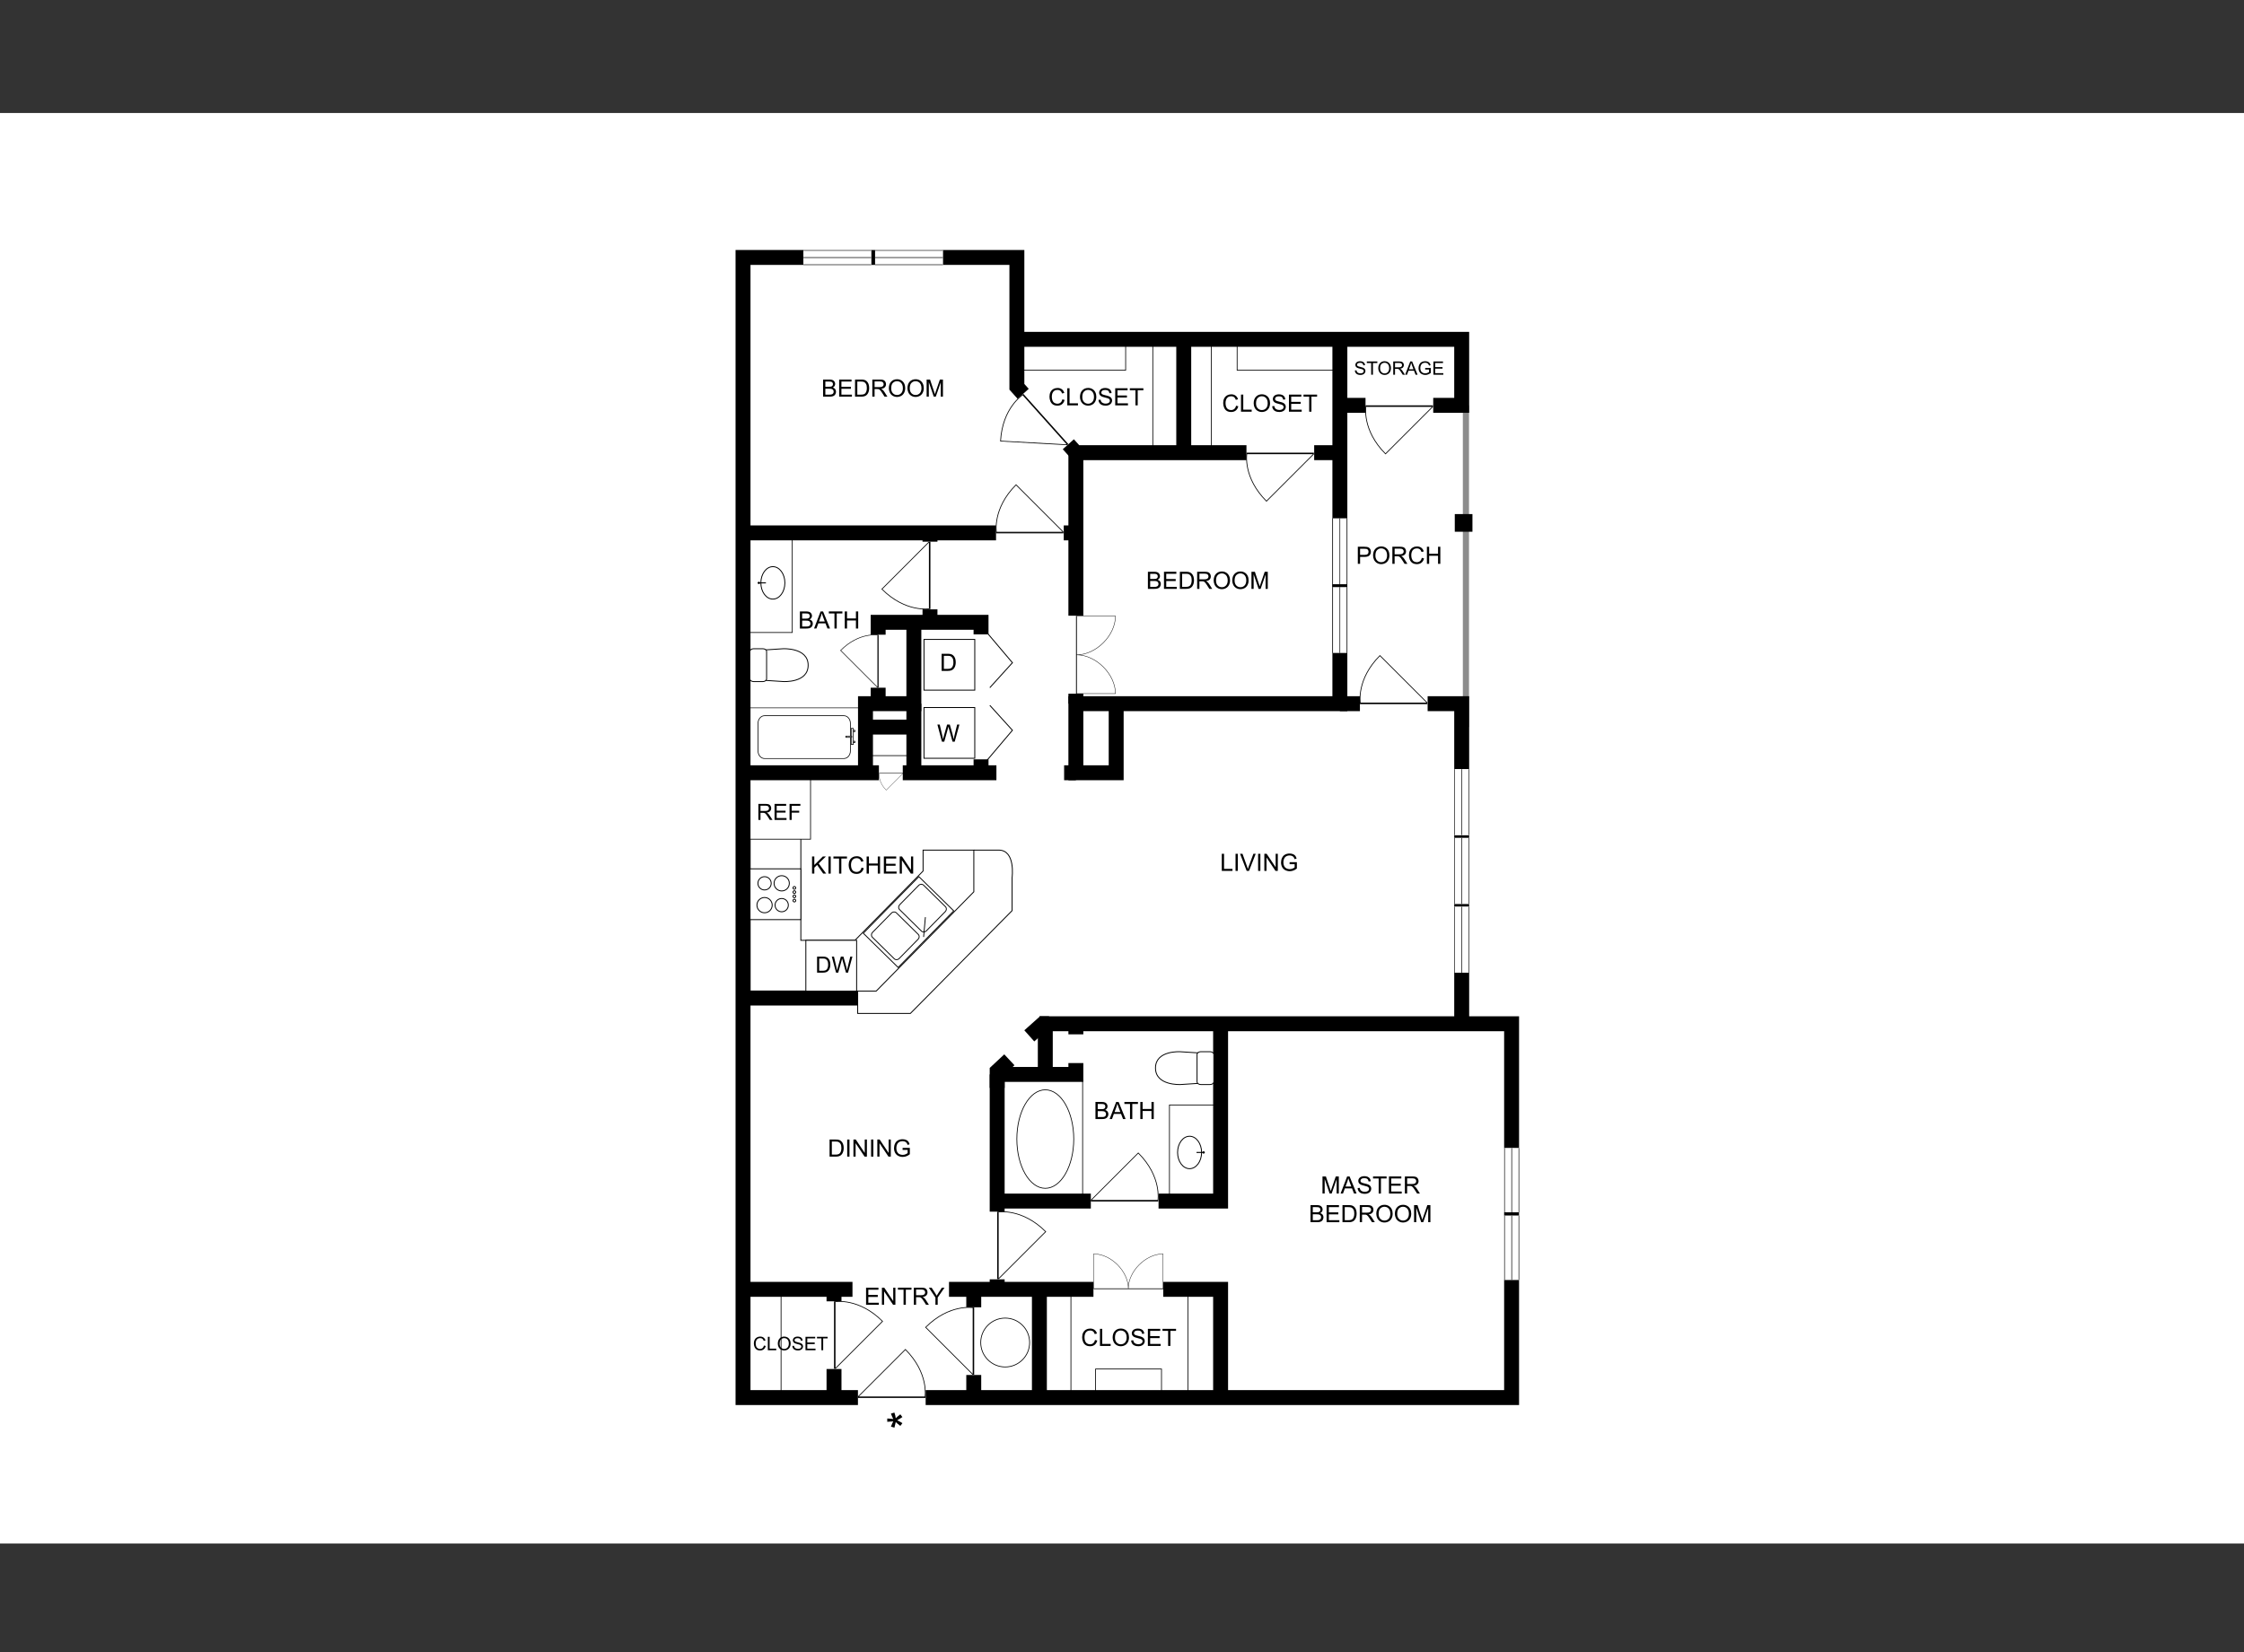 <?xml version="1.0" encoding="UTF-8"?><svg id="Layer_1" xmlns="http://www.w3.org/2000/svg" xmlns:xlink="http://www.w3.org/1999/xlink" viewBox="0 0 1035 762.267"><rect x="0" y="0" width="1035" height="762.267" fill="#333333" stroke="none"/><defs><style>.cls-1,.cls-2,.cls-3,.cls-4,.cls-5,.cls-6,.cls-7,.cls-8,.cls-9,.cls-10,.cls-11,.cls-12,.cls-13,.cls-14,.cls-15,.cls-16,.cls-17,.cls-18,.cls-19,.cls-20{fill:none;}.cls-21{fill-rule:evenodd;}.cls-21,.cls-22{fill:#fff;}.cls-2{stroke-width:.197px;}.cls-2,.cls-3,.cls-4,.cls-5,.cls-6,.cls-7,.cls-8,.cls-9,.cls-10,.cls-11,.cls-12,.cls-13,.cls-14,.cls-15,.cls-16,.cls-19,.cls-20{stroke:#000;}.cls-3{stroke-width:.288px;}.cls-4{stroke-width:.324px;}.cls-5{stroke-width:.267px;}.cls-6{stroke-width:.397px;}.cls-7,.cls-18{stroke-width:.413px;}.cls-8{stroke-width:.413px;}.cls-9{stroke-width:.412px;}.cls-10{stroke-width:.176px;}.cls-11{stroke-width:.284px;}.cls-12{stroke-width:.292px;}.cls-13{stroke-linecap:round;stroke-linejoin:round;stroke-width:.328px;}.cls-14{stroke-width:.344px;}.cls-15{stroke-width:.341px;}.cls-16{stroke-width:.341px;}.cls-23{clip-path:url(#clippath-17);}.cls-24{clip-path:url(#clippath-19);}.cls-25{clip-path:url(#clippath-11);}.cls-26{clip-path:url(#clippath-16);}.cls-27{clip-path:url(#clippath-18);}.cls-28{clip-path:url(#clippath-10);}.cls-29{clip-path:url(#clippath-15);}.cls-30{clip-path:url(#clippath-13);}.cls-31{clip-path:url(#clippath-14);}.cls-32{clip-path:url(#clippath-12);}.cls-33{clip-path:url(#clippath-31);}.cls-34{clip-path:url(#clippath-32);}.cls-35{clip-path:url(#clippath-33);}.cls-36{clip-path:url(#clippath-34);}.cls-37{clip-path:url(#clippath-35);}.cls-38{clip-path:url(#clippath-30);}.cls-39{clip-path:url(#clippath-36);}.cls-40{clip-path:url(#clippath-37);}.cls-41{clip-path:url(#clippath-27);}.cls-42{clip-path:url(#clippath-29);}.cls-43{clip-path:url(#clippath-26);}.cls-44{clip-path:url(#clippath-28);}.cls-45{clip-path:url(#clippath-20);}.cls-46{clip-path:url(#clippath-21);}.cls-47{clip-path:url(#clippath-22);}.cls-48{clip-path:url(#clippath-23);}.cls-49{clip-path:url(#clippath-24);}.cls-50{clip-path:url(#clippath-25);}.cls-51{clip-path:url(#clippath-1);}.cls-52{clip-path:url(#clippath-3);}.cls-53{clip-path:url(#clippath-4);}.cls-54{clip-path:url(#clippath-2);}.cls-55{clip-path:url(#clippath-7);}.cls-56{clip-path:url(#clippath-6);}.cls-57{clip-path:url(#clippath-9);}.cls-58{clip-path:url(#clippath-8);}.cls-59{clip-path:url(#clippath-5);}.cls-17{stroke-width:.273px;}.cls-17,.cls-18{stroke:#020202;}.cls-60{fill:#8c8c8c;}.cls-19{stroke-width:.12px;}.cls-61{clip-path:url(#clippath);}.cls-20{stroke-width:6.886px;}</style><clipPath id="clippath"><rect class="cls-1" x="265.911" width="508.178" height="762.267"/></clipPath><clipPath id="clippath-1"><rect class="cls-1" x="265.911" width="508.178" height="762.267"/></clipPath><clipPath id="clippath-2"><rect class="cls-1" x="345.236" y="326.435" width="51.389" height="27.296"/></clipPath><clipPath id="clippath-3"><rect class="cls-1" x="265.911" width="508.178" height="762.267"/></clipPath><clipPath id="clippath-4"><rect class="cls-1" x="459.926" y="558.89" width="22.62" height="31.234"/></clipPath><clipPath id="clippath-5"><rect class="cls-1" x="503.124" y="531.702" width="31.234" height="22.62"/></clipPath><clipPath id="clippath-6"><rect class="cls-1" x="504.331" y="578.419" width="32.187" height="16.359"/></clipPath><clipPath id="clippath-7"><rect class="cls-1" x="395.709" y="622.361" width="31.234" height="22.62"/></clipPath><clipPath id="clippath-8"><rect class="cls-1" x="426.697" y="603.014" width="22.62" height="31.234"/></clipPath><clipPath id="clippath-9"><rect class="cls-1" x="384.672" y="600.259" width="22.62" height="31.234"/></clipPath><clipPath id="clippath-10"><rect class="cls-1" x="693.802" y="560.864" width="6.886" height="29.609"/></clipPath><clipPath id="clippath-11"><rect class="cls-1" x="693.802" y="529.707" width="6.886" height="29.609"/></clipPath><clipPath id="clippath-12"><rect class="cls-1" x="670.784" y="418.339" width="6.886" height="30.405"/></clipPath><clipPath id="clippath-13"><rect class="cls-1" x="670.784" y="386.606" width="6.886" height="30.405"/></clipPath><clipPath id="clippath-14"><rect class="cls-1" x="670.784" y="354.873" width="6.886" height="30.405"/></clipPath><clipPath id="clippath-15"><rect class="cls-1" x="614.545" y="270.863" width="6.886" height="30.405"/></clipPath><clipPath id="clippath-16"><rect class="cls-1" x="614.545" y="239.13" width="6.886" height="30.405"/></clipPath><clipPath id="clippath-17"><rect class="cls-1" x="627.114" y="302.224" width="31.234" height="22.62"/></clipPath><clipPath id="clippath-18"><rect class="cls-1" x="496.297" y="284.141" width="18.284" height="35.975"/></clipPath><clipPath id="clippath-19"><rect class="cls-1" x="459.278" y="223.429" width="31.234" height="22.62"/></clipPath><clipPath id="clippath-20"><rect class="cls-1" x="406.511" y="249.909" width="22.62" height="31.234"/></clipPath><clipPath id="clippath-21"><rect class="cls-1" x="405.454" y="356.635" width="10.999" height="7.965"/></clipPath><clipPath id="clippath-22"><rect class="cls-1" x="387.524" y="292.772" width="17.713" height="24.459"/></clipPath><clipPath id="clippath-23"><rect class="cls-1" x="462.603" y="185.169" width="22.618" height="31.231" transform="translate(-13.105 367.283) rotate(-41.835)"/></clipPath><clipPath id="clippath-24"><rect class="cls-1" x="574.783" y="208.85" width="31.234" height="22.62"/></clipPath><clipPath id="clippath-25"><rect class="cls-1" x="629.696" y="187.012" width="31.234" height="22.62"/></clipPath><clipPath id="clippath-26"><rect class="cls-1" x="370.579" y="115.384" width="31.23" height="6.886"/></clipPath><clipPath id="clippath-27"><rect class="cls-1" x="403.63" y="115.384" width="31.23" height="6.886"/></clipPath><clipPath id="clippath-28"><rect class="cls-1" x="345.639" y="298.091" width="27.327" height="17.566"/></clipPath><clipPath id="clippath-29"><rect class="cls-1" x="532.726" y="484.013" width="27.327" height="17.566"/></clipPath><clipPath id="clippath-30"><rect class="cls-1" x="542.931" y="522.92" width="12.882" height="17.566"/></clipPath><clipPath id="clippath-31"><rect class="cls-1" x="349.333" y="260.135" width="12.882" height="17.566"/></clipPath><clipPath id="clippath-32"><rect class="cls-1" x="400.26" y="413.915" width="37.551" height="22.959" transform="translate(-178.083 426.296) rotate(-45.518)"/></clipPath><clipPath id="clippath-33"><rect class="cls-1" x="425.687" y="294.503" width="24.395" height="24.398"/></clipPath><clipPath id="clippath-34"><rect class="cls-1" x="425.687" y="325.941" width="24.395" height="24.398"/></clipPath><clipPath id="clippath-35"><rect class="cls-1" x="371.195" y="433.333" width="24.395" height="24.398"/></clipPath><clipPath id="clippath-36"><rect class="cls-1" x="345.469" y="400.37" width="24.398" height="24.395"/></clipPath><clipPath id="clippath-37"><rect class="cls-1" x="408.389" y="650.864" width="8.666" height="8.666"/></clipPath></defs><rect class="cls-22" y="52.133" width="1035" height="660"/><g class="cls-61"><g class="cls-51"><g class="cls-54"><rect class="cls-22" x="345.362" y="326.584" width="51.138" height="26.999"/><rect class="cls-17" x="345.362" y="326.584" width="51.138" height="26.999"/><path class="cls-22" d="M349.636,333.698c0-1.923,1.329-3.484,2.972-3.484h36.641c1.643,0,2.974,1.561,2.974,3.484v12.772c0,1.925-1.331,3.483-2.974,3.483h-36.641c-1.643,0-2.972-1.557-2.972-3.483v-12.772Z"/><path class="cls-4" d="M349.636,333.698c0-1.923,1.329-3.484,2.972-3.484h36.641c1.643,0,2.974,1.561,2.974,3.484v12.772c0,1.925-1.331,3.483-2.974,3.483h-36.641c-1.643,0-2.972-1.557-2.972-3.483v-12.772Z"/><rect class="cls-22" x="392.598" y="336.063" width=".981" height="7.381"/><rect class="cls-13" x="392.598" y="336.063" width=".981" height="7.381"/><rect class="cls-22" x="393.593" y="336.946" width=".737" height=".591"/><rect class="cls-13" x="393.593" y="336.946" width=".737" height=".591"/><rect class="cls-22" x="393.593" y="341.993" width=".737" height=".589"/><rect class="cls-13" x="393.593" y="341.993" width=".737" height=".589"/><rect class="cls-22" x="390.154" y="339.605" width="2.695" height=".591"/><rect class="cls-13" x="390.154" y="339.605" width="2.695" height=".591"/></g></g><polyline class="cls-7" points="455.156 350.869 466.962 336.924 456.533 325.412"/><polygon class="cls-21" points="345.962 386.66 345.962 457.237 404.145 457.237 449.16 411.448 449.16 392.203 425.749 392.203 425.749 401.868 394.33 433.826 369.373 433.826 369.373 386.66 345.962 386.66"/><polygon class="cls-7" points="345.962 386.66 345.962 457.237 404.145 457.237 449.16 411.448 449.16 392.203 425.749 392.203 425.749 401.868 394.33 433.826 369.373 433.826 369.373 386.66 345.962 386.66"/><rect class="cls-22" x="342.707" y="355.675" width="31.142" height="31.501"/><rect class="cls-14" x="342.707" y="355.675" width="31.142" height="31.501"/><rect class="cls-22" x="570.603" y="158.577" width="47.385" height="12.222"/><rect class="cls-14" x="570.603" y="158.577" width="47.385" height="12.222"/><rect class="cls-22" x="471.796" y="158.577" width="47.385" height="12.222"/><rect class="cls-14" x="471.796" y="158.577" width="47.385" height="12.222"/><rect class="cls-22" x="531.7" y="156.554" width="27.026" height="52.885"/><rect class="cls-14" x="531.7" y="156.554" width="27.026" height="52.885"/><rect class="cls-22" x="344.326" y="246.453" width="21.088" height="45.359"/><rect class="cls-14" x="344.326" y="246.453" width="21.088" height="45.359"/><rect class="cls-22" x="400.444" y="334.932" width="20.657" height="13.686"/><rect class="cls-14" x="400.444" y="334.932" width="20.657" height="13.686"/><rect class="cls-22" x="539.388" y="509.796" width="22.952" height="43.609"/><rect class="cls-14" x="539.388" y="509.796" width="22.952" height="43.609"/><rect class="cls-22" x="459.925" y="498.32" width="39.414" height="54.396"/><rect class="cls-14" x="459.925" y="498.32" width="39.414" height="54.396"/><rect class="cls-22" x="505.306" y="631.614" width="30.411" height="12.338"/><rect class="cls-14" x="505.306" y="631.614" width="30.411" height="12.338"/><rect class="cls-22" x="480.977" y="596.497" width="12.968" height="48.945"/><rect class="cls-14" x="480.977" y="596.497" width="12.968" height="48.945"/><rect class="cls-22" x="547.881" y="596.497" width="12.968" height="48.945"/><rect class="cls-14" x="547.881" y="596.497" width="12.968" height="48.945"/><rect class="cls-22" x="342.707" y="596.497" width="17.543" height="47.51"/><rect class="cls-14" x="342.707" y="596.497" width="17.543" height="47.51"/><rect class="cls-60" x="674.71" y="187.01" width="2.834" height="148.441"/><line class="cls-20" x1="479.402" y1="594.857" x2="479.402" y2="644.791"/><polyline class="cls-20" points="474.745 477.913 481.005 472.326 483.846 472.326"/><line class="cls-20" x1="482.124" y1="495.698" x2="482.124" y2="474.766"/><line class="cls-20" x1="342.706" y1="460.462" x2="395.59" y2="460.462"/><polyline class="cls-20" points="617.988 156.553 617.988 187.01 617.988 324.65 496.223 324.65 496.223 356.523 514.815 356.523 514.815 324.65"/><line class="cls-20" x1="545.979" y1="208.848" x2="545.979" y2="156.552"/><polyline class="cls-20" points="421.5 287.112 421.5 324.651 399.19 324.651 399.19 356.522"/><line class="cls-20" x1="399.189" y1="335.452" x2="421.5" y2="335.452"/><rect x="670.99" y="237.179" width="8.146" height="8.146"/><g class="cls-52"><path class="cls-22" d="M474.895,619.392c0,6.226-5.048,11.276-11.276,11.276s-11.276-5.05-11.276-11.276,5.048-11.276,11.276-11.276,11.276,5.05,11.276,11.276"/><circle class="cls-14" cx="463.62" cy="619.392" r="11.276"/><path class="cls-22" d="M495.248,525.518c0,12.548-5.876,22.722-13.124,22.722s-13.125-10.174-13.125-22.722,5.876-22.722,13.125-22.722,13.124,10.174,13.124,22.722"/><path class="cls-14" d="M495.248,525.518c0,12.548-5.876,22.722-13.124,22.722s-13.125-10.174-13.125-22.722,5.876-22.722,13.125-22.722,13.124,10.174,13.124,22.722Z"/><path class="cls-7" d="M395.591,457.237v10.328h24.305l46.908-47.425v-15.199s1.721-12.738-6.197-12.738h-11.448"/><polyline class="cls-20" points="405.033 292.83 405.033 287.112 452.488 287.112 452.488 292.673"/><line class="cls-20" x1="421.5" y1="324.65" x2="421.5" y2="356.523"/><polyline class="cls-20" points="434.86 118.778 469.016 118.778 469.016 156.553 469.016 178.457 471.914 181.695"/><polyline class="cls-20" points="461.353 495.698 496.223 495.698 496.223 490.459"/><polyline class="cls-20" points="465.546 488.952 459.925 494.197 459.925 501.936"/><polyline class="cls-20" points="562.978 472.326 562.978 554.131 534.356 554.131"/><polyline class="cls-20" points="479.402 472.326 674.177 472.326 697.196 472.326 697.196 529.708"/><polyline class="cls-20" points="562.978 644.79 562.978 594.856 536.519 594.856"/><polyline class="cls-20" points="370.578 118.778 342.707 118.778 342.707 644.79 395.71 644.79"/><polyline class="cls-20" points="469.016 156.553 674.177 156.553 674.177 187.01 661.049 187.01"/><path class="cls-20" d="M401.809,118.778h1.819-1.819Z"/><path class="cls-20" d="M629.819,187.011h-11.831,11.831Z"/><polyline class="cls-20" points="574.907 208.848 496.223 208.848 492.745 204.963"/><line class="cls-20" x1="606.138" y1="208.848" x2="617.988" y2="208.848"/><line class="cls-20" x1="405.033" y1="324.65" x2="405.033" y2="317.288"/><line class="cls-20" x1="405.385" y1="356.523" x2="342.706" y2="356.523"/><line class="cls-20" x1="452.488" y1="350.339" x2="452.488" y2="356.522"/><line class="cls-20" x1="496.223" y1="356.523" x2="490.804" y2="356.523"/><line class="cls-20" x1="459.574" y1="356.523" x2="416.385" y2="356.523"/><line class="cls-20" x1="428.937" y1="245.855" x2="428.937" y2="249.908"/><line class="cls-20" x1="428.937" y1="281.139" x2="428.937" y2="287.112"/><line class="cls-20" x1="342.706" y1="245.855" x2="459.401" y2="245.855"/><line class="cls-20" x1="490.633" y1="245.855" x2="496.224" y2="245.855"/><line class="cls-20" x1="496.223" y1="324.65" x2="496.223" y2="320.042"/><line class="cls-20" x1="496.223" y1="284.066" x2="496.223" y2="208.848"/><path class="cls-20" d="M617.988,324.65h9.249-9.249Z"/><polyline class="cls-20" points="658.468 324.65 674.178 324.65 674.178 354.872"/><path class="cls-20" d="M674.178,385.279v1.326-1.326Z"/><path class="cls-20" d="M674.178,417.012v1.326-1.326Z"/><path class="cls-20" d="M674.178,448.745v23.582-23.582Z"/><line class="cls-20" x1="496.223" y1="477.205" x2="496.223" y2="472.326"/><path class="cls-20" d="M697.196,559.315v1.549-1.549Z"/><polyline class="cls-20" points="697.196 590.472 697.196 644.79 426.941 644.79"/><line class="cls-20" x1="384.671" y1="594.857" x2="384.671" y2="600.383"/><line class="cls-20" x1="384.671" y1="631.614" x2="384.671" y2="644.79"/><line class="cls-20" x1="449.123" y1="644.79" x2="449.123" y2="634.368"/><line class="cls-20" x1="449.123" y1="603.137" x2="449.123" y2="594.856"/><line class="cls-20" x1="459.925" y1="554.131" x2="503.125" y2="554.131"/><line class="cls-20" x1="459.925" y1="594.857" x2="459.925" y2="590.243"/><line class="cls-20" x1="459.925" y1="559.013" x2="459.925" y2="495.697"/><line class="cls-20" x1="504.33" y1="594.857" x2="437.712" y2="594.857"/><line class="cls-20" x1="393.186" y1="594.857" x2="342.707" y2="594.857"/><g class="cls-53"><path class="cls-16" d="M460.097,590.108v-30.925h.341v30.771h.16l21.707-21.713c-10.932-10.935-21.867-9.059-21.867-9.059"/></g><g class="cls-59"><path class="cls-16" d="M503.14,554.151h30.925v-.341h-30.771v-.16l21.713-21.707c10.935,10.932,9.059,21.867,9.059,21.867"/></g><g class="cls-56"><path class="cls-10" d="M504.419,594.689h32.011v-16.183c-8.003,0-16.005,8.003-16.005,16.006,0-8.003-8.003-16.006-16.006-16.006v16.006h32.011"/></g><g class="cls-55"><path class="cls-16" d="M395.725,644.81h30.925v-.341h-30.771v-.16l21.713-21.707c10.935,10.932,9.059,21.867,9.059,21.867"/></g><g class="cls-58"><path class="cls-16" d="M449.146,634.232v-30.925h-.341v30.771h-.16l-21.707-21.713c10.932-10.935,21.867-9.059,21.867-9.059"/></g><g class="cls-57"><path class="cls-16" d="M384.843,631.477v-30.925h.341v30.771h.16l21.707-21.713c-10.932-10.935-21.867-9.059-21.867-9.059"/></g><g class="cls-28"><rect class="cls-22" x="693.925" y="560.864" width="6.638" height="29.609"/><polyline class="cls-11" points="697.245 590.473 697.245 560.864 697.245 590.473"/><line class="cls-11" x1="693.926" y1="560.864" x2="693.926" y2="590.473"/><line class="cls-11" x1="700.563" y1="590.473" x2="700.563" y2="560.864"/></g><g class="cls-25"><rect class="cls-22" x="693.925" y="529.707" width="6.638" height="29.609"/><polyline class="cls-11" points="697.245 559.316 697.245 529.707 697.245 559.316"/><line class="cls-11" x1="693.926" y1="529.707" x2="693.926" y2="559.316"/><line class="cls-11" x1="700.563" y1="559.316" x2="700.563" y2="529.707"/></g><g class="cls-32"><rect class="cls-22" x="670.907" y="418.339" width="6.638" height="30.406"/><polyline class="cls-3" points="674.226 448.744 674.226 418.338 674.226 448.744"/><line class="cls-3" x1="670.908" y1="418.339" x2="670.908" y2="448.744"/><line class="cls-3" x1="677.545" y1="448.744" x2="677.545" y2="418.338"/></g><g class="cls-30"><rect class="cls-22" x="670.907" y="386.606" width="6.638" height="30.406"/><polyline class="cls-3" points="674.226 417.011 674.226 386.606 674.226 417.011"/><line class="cls-3" x1="670.908" y1="386.606" x2="670.908" y2="417.012"/><line class="cls-3" x1="677.545" y1="417.011" x2="677.545" y2="386.606"/></g><g class="cls-31"><rect class="cls-22" x="670.907" y="354.873" width="6.638" height="30.406"/><polyline class="cls-3" points="674.226 385.279 674.226 354.873 674.226 385.279"/><line class="cls-3" x1="670.908" y1="354.873" x2="670.908" y2="385.279"/><line class="cls-3" x1="677.545" y1="385.279" x2="677.545" y2="354.873"/></g><path class="cls-20" d="M617.94,269.536v1.326-1.326Z"/><g class="cls-29"><rect class="cls-22" x="614.669" y="270.863" width="6.638" height="30.406"/><polyline class="cls-3" points="617.988 301.268 617.988 270.863 617.988 301.268"/><line class="cls-3" x1="614.669" y1="270.863" x2="614.669" y2="301.269"/><line class="cls-3" x1="621.307" y1="301.268" x2="621.307" y2="270.863"/></g><g class="cls-26"><rect class="cls-22" x="614.669" y="239.13" width="6.638" height="30.406"/><polyline class="cls-3" points="617.988 269.536 617.988 239.13 617.988 269.536"/><line class="cls-3" x1="614.669" y1="239.13" x2="614.669" y2="269.536"/><line class="cls-3" x1="621.307" y1="269.536" x2="621.307" y2="239.13"/></g><g class="cls-23"><path class="cls-16" d="M658.332,324.673h-30.925v-.341h30.771v-.16l-21.713-21.707c-10.935,10.932-9.059,21.867-9.059,21.867"/></g><g class="cls-27"><path class="cls-2" d="M496.396,320.017v-35.777h18.087c0,8.944-8.945,17.888-17.889,17.888,8.944,0,17.889,8.945,17.889,17.889h-17.889v-35.777"/></g><g class="cls-24"><path class="cls-16" d="M490.496,245.878h-30.925v-.341h30.771v-.16l-21.713-21.707c-10.935,10.932-9.059,21.867-9.059,21.867"/></g><g class="cls-45"><path class="cls-16" d="M428.96,249.925v30.925h-.341v-30.771h-.16l-21.707,21.713c10.932,10.935,21.867,9.059,21.867,9.059"/></g><g class="cls-46"><path class="cls-19" d="M416.448,356.695h-10.89v.12h10.836v.056l-7.646,7.644c-3.851-3.85-3.19-7.7-3.19-7.7"/></g><g class="cls-47"><path class="cls-5" d="M405.103,317.218v-24.217h-.267v24.096h-.125l-16.999-17.003c8.561-8.563,17.123-7.093,17.123-7.093"/></g><g class="cls-48"><path class="cls-15" d="M492.616,204.978l-20.625-23.04-.254.227,20.523,22.925-.119.106-30.653-1.699c.852-15.438,10.249-21.332,10.249-21.332"/></g><g class="cls-49"><path class="cls-16" d="M606.001,209.02h-30.925v.341h30.771v.16l-21.713,21.707c-10.935-10.932-9.059-21.867-9.059-21.867"/></g><g class="cls-50"><path class="cls-16" d="M660.914,187.183h-30.925v.341h30.771v.16l-21.713,21.707c-10.935-10.932-9.059-21.867-9.059-21.867"/></g><g class="cls-43"><rect class="cls-22" x="370.579" y="115.508" width="31.23" height="6.638"/><polyline class="cls-12" points="370.579 118.827 401.809 118.827 370.579 118.827"/><line class="cls-12" x1="401.809" y1="115.508" x2="370.579" y2="115.508"/><line class="cls-12" x1="370.579" y1="122.146" x2="401.809" y2="122.146"/></g><g class="cls-41"><rect class="cls-22" x="403.63" y="115.508" width="31.23" height="6.638"/><polyline class="cls-12" points="403.63 118.827 434.86 118.827 403.63 118.827"/><line class="cls-12" x1="434.86" y1="115.508" x2="403.63" y2="115.508"/><line class="cls-12" x1="403.63" y1="122.146" x2="434.86" y2="122.146"/></g><g class="cls-44"><path class="cls-22" d="M345.857,300.301l15.296-.996s11.592-.635,11.592,7.618-11.471,7.515-11.471,7.515l-15.417-.99v-13.147Z"/><path class="cls-18" d="M345.857,300.301l15.296-.996s11.592-.635,11.592,7.618-11.471,7.515-11.471,7.515l-15.417-.99v-13.147Z"/><path class="cls-22" d="M353.577,313.173c0,.711-.777,1.286-1.735,1.286h-4.25c-.957,0-1.734-.576-1.734-1.286v-12.594c0-.709.777-1.279,1.734-1.279h4.25c.959,0,1.735.57,1.735,1.279v12.594Z"/><path class="cls-18" d="M353.577,313.173c0,.711-.777,1.286-1.735,1.286h-4.25c-.957,0-1.734-.576-1.734-1.286v-12.594c0-.709.777-1.279,1.734-1.279h4.25c.959,0,1.735.57,1.735,1.279v12.594Z"/></g><g class="cls-42"><path class="cls-22" d="M559.835,499.369l-15.296.996s-11.592.635-11.592-7.618c0-8.257,11.471-7.515,11.471-7.515l15.417.99v13.147Z"/><path class="cls-18" d="M559.835,499.369l-15.296.996s-11.592.635-11.592-7.618c0-8.257,11.471-7.515,11.471-7.515l15.417.99v13.147Z"/><path class="cls-22" d="M552.116,486.497c0-.711.777-1.286,1.735-1.286h4.25c.957,0,1.734.576,1.734,1.286v12.594c0,.709-.777,1.279-1.734,1.279h-4.25c-.959,0-1.735-.57-1.735-1.279v-12.594Z"/><path class="cls-18" d="M552.116,486.497c0-.711.777-1.286,1.735-1.286h4.25c.957,0,1.734.576,1.734,1.286v12.594c0,.709-.777,1.279-1.734,1.279h-4.25c-.959,0-1.735-.57-1.735-1.279v-12.594Z"/></g><g class="cls-38"><path class="cls-22" d="M543.137,531.702c0-4.134,2.478-7.483,5.534-7.483,3.058,0,5.537,3.349,5.537,7.483s-2.478,7.486-5.537,7.486c-3.056,0-5.534-3.352-5.534-7.486"/><path class="cls-9" d="M543.137,531.702c0-4.134,2.478-7.483,5.534-7.483,3.058,0,5.537,3.349,5.537,7.483s-2.478,7.486-5.537,7.486c-3.056,0-5.534-3.352-5.534-7.486Z"/><rect x="551.875" y="531.479" width="3.776" height=".449"/><path d="M554.589,531.705c0-.296.237-.536.531-.536.295,0,.531.24.531.536,0,.293-.236.536-.531.536-.294,0-.531-.242-.531-.536"/></g><g class="cls-33"><path class="cls-22" d="M362.009,268.919c0,4.134-2.478,7.483-5.534,7.483-3.058,0-5.537-3.349-5.537-7.483s2.478-7.486,5.537-7.486c3.056,0,5.534,3.352,5.534,7.486"/><path class="cls-9" d="M362.009,268.919c0,4.134-2.478,7.483-5.534,7.483-3.058,0-5.537-3.349-5.537-7.483s2.478-7.486,5.537-7.486c3.056,0,5.534,3.352,5.534,7.486Z"/><rect x="349.495" y="268.693" width="3.776" height=".449"/><path d="M350.558,268.916c0,.296-.237.536-.531.536-.295,0-.531-.24-.531-.536,0-.293.236-.536.531-.536.294,0,.531.242.531.536"/></g><g class="cls-34"><rect class="cls-22" x="400.733" y="414.14" width="36.594" height="22.519" transform="translate(-178.088 426.294) rotate(-45.518)"/><rect class="cls-6" x="400.733" y="414.14" width="36.594" height="22.519" transform="translate(-178.088 426.294) rotate(-45.518)"/><path class="cls-22" d="M413.421,421.145c-.597-.587-1.593-.543-2.218.094l-8.784,8.944c-.626.637-.654,1.636-.058,2.223l10.111,9.948c.598.588,1.596.543,2.222-.094l8.784-8.944c.626-.637.652-1.635.054-2.223l-10.111-9.948Z"/><path class="cls-6" d="M413.421,421.145c-.597-.587-1.593-.543-2.218.094l-8.784,8.944c-.626.637-.654,1.636-.058,2.223l10.111,9.948c.598.588,1.596.543,2.222-.094l8.784-8.944c.626-.637.652-1.635.054-2.223l-10.111-9.948Z"/><path class="cls-22" d="M425.962,408.375c-.597-.587-1.593-.543-2.218.094l-8.784,8.944c-.626.637-.654,1.636-.058,2.223l10.111,9.948c.598.588,1.596.543,2.222-.094l8.784-8.944c.626-.637.652-1.635.054-2.223l-10.111-9.948Z"/><path class="cls-6" d="M425.962,408.375c-.597-.587-1.593-.543-2.218.094l-8.784,8.944c-.626.637-.654,1.636-.058,2.223l10.111,9.948c.598.588,1.596.543,2.222-.094l8.784-8.944c.626-.637.652-1.635.054-2.223l-10.111-9.948Z"/><line class="cls-22" x1="425.996" y1="432.284" x2="426.817" y2="423.141"/><line class="cls-6" x1="425.996" y1="432.284" x2="426.817" y2="423.141"/></g><g class="cls-35"><rect class="cls-22" x="426.173" y="294.991" width="23.422" height="23.422"/><rect class="cls-8" x="426.173" y="294.991" width="23.422" height="23.422"/></g><g class="cls-36"><rect class="cls-22" x="426.173" y="326.429" width="23.422" height="23.422"/><rect class="cls-8" x="426.173" y="326.429" width="23.422" height="23.422"/></g><g class="cls-37"><rect class="cls-22" x="371.682" y="433.821" width="23.422" height="23.422"/><rect class="cls-8" x="371.682" y="433.821" width="23.422" height="23.422"/></g><g class="cls-39"><rect class="cls-22" x="345.957" y="400.856" width="23.422" height="23.422"/><rect class="cls-7" x="345.957" y="400.856" width="23.422" height="23.422"/><path class="cls-22" d="M367.014,409.638c0,.35-.282.632-.631.632s-.631-.282-.631-.632c0-.347.282-.629.631-.629s.631.282.631.629"/><path class="cls-7" d="M367.014,409.638c0,.35-.282.632-.631.632s-.631-.282-.631-.632c0-.347.282-.629.631-.629s.631.282.631.629Z"/><path class="cls-22" d="M367.014,411.591c0,.347-.282.629-.631.629s-.631-.282-.631-.629c0-.35.282-.632.631-.632s.631.282.631.632"/><path class="cls-7" d="M367.014,411.591c0,.347-.282.629-.631.629s-.631-.282-.631-.629c0-.35.282-.632.631-.632s.631.282.631.632Z"/><path class="cls-22" d="M367.014,413.541c0,.35-.282.632-.631.632s-.631-.282-.631-.632c0-.347.282-.629.631-.629s.631.282.631.629"/><path class="cls-7" d="M367.014,413.541c0,.35-.282.632-.631.632s-.631-.282-.631-.632c0-.347.282-.629.631-.629s.631.282.631.629Z"/><path class="cls-22" d="M367.014,415.494c0,.347-.282.629-.631.629s-.631-.282-.631-.629c0-.35.282-.632.631-.632s.631.282.631.632"/><path class="cls-7" d="M367.014,415.494c0,.347-.282.629-.631.629s-.631-.282-.631-.629c0-.35.282-.632.631-.632s.631.282.631.632Z"/><path class="cls-22" d="M355.703,407.532c0,1.692-1.372,3.064-3.064,3.064-1.69,0-3.061-1.372-3.061-3.064s1.372-3.064,3.061-3.064c1.692,0,3.064,1.372,3.064,3.064"/><path class="cls-7" d="M355.703,407.532c0,1.692-1.372,3.064-3.064,3.064-1.69,0-3.061-1.372-3.061-3.064s1.372-3.064,3.061-3.064c1.692,0,3.064,1.372,3.064,3.064Z"/><path class="cls-22" d="M364.065,407.532c0,1.944-1.577,3.521-3.521,3.521s-3.52-1.577-3.52-3.521,1.575-3.521,3.52-3.521,3.521,1.577,3.521,3.521"/><path class="cls-7" d="M364.065,407.532c0,1.944-1.577,3.521-3.521,3.521s-3.52-1.577-3.52-3.521,1.575-3.521,3.52-3.521,3.521,1.577,3.521,3.521Z"/><path class="cls-22" d="M356.161,417.597c0,1.947-1.577,3.524-3.523,3.524-1.943,0-3.52-1.577-3.52-3.524,0-1.942,1.577-3.521,3.52-3.521,1.946,0,3.523,1.579,3.523,3.521"/><path class="cls-7" d="M356.161,417.597c0,1.947-1.577,3.524-3.523,3.524-1.943,0-3.52-1.577-3.52-3.524,0-1.942,1.577-3.521,3.52-3.521,1.946,0,3.523,1.579,3.523,3.521Z"/><path class="cls-22" d="M363.606,417.597c0,1.692-1.37,3.064-3.063,3.064-1.691,0-3.061-1.372-3.061-3.064,0-1.69,1.37-3.061,3.061-3.061,1.692,0,3.063,1.372,3.063,3.061"/><path class="cls-7" d="M363.606,417.597c0,1.692-1.37,3.064-3.063,3.064-1.691,0-3.061-1.372-3.061-3.064,0-1.69,1.37-3.061,3.061-3.061,1.692,0,3.063,1.372,3.063,3.061Z"/></g><g class="cls-40"><path d="M412.521,658.689l-1.589-.487c.417-1.12.779-1.933,1.087-2.44-1.351.135-2.28.204-2.787.211v-1.531c.738.022,1.663.102,2.776.244-.388-.727-.746-1.558-1.075-2.494l1.589-.486c.314.895.523,1.772.627,2.632.395-.431,1.102-1.036,2.115-1.816l.952,1.266c-.589.409-1.391.892-2.406,1.447,1.052.522,1.854.979,2.406,1.374l-.952,1.248c-1.066-.818-1.771-1.403-2.115-1.754-.186.907-.395,1.771-.627,2.589"/></g><polyline class="cls-7" points="455.156 291.812 466.962 305.757 456.533 317.269"/></g><path d="M382.625,533.621v-7.886h2.716c.613,0,1.081.037,1.404.112.452.104.837.293,1.156.565.416.352.727.801.934,1.348.206.547.309,1.172.309,1.874,0,.6-.07,1.13-.21,1.593-.14.462-.319.846-.538,1.148s-.459.541-.718.715c-.26.175-.574.307-.941.396-.368.09-.79.135-1.267.135h-2.846ZM383.668,532.69h1.684c.52,0,.928-.049,1.224-.145.295-.097.531-.232.707-.408.248-.248.44-.58.579-.998.138-.418.207-.925.207-1.52,0-.825-.136-1.459-.406-1.902-.271-.442-.6-.739-.987-.89-.28-.107-.73-.161-1.35-.161h-1.657v6.024Z"/><path d="M390.758,533.621v-7.886h1.044v7.886h-1.044Z"/><path d="M393.631,533.621v-7.886h1.07l4.142,6.191v-6.191h1v7.886h-1.07l-4.142-6.197v6.197h-1Z"/><path d="M401.774,533.621v-7.886h1.044v7.886h-1.044Z"/><path d="M404.647,533.621v-7.886h1.07l4.142,6.191v-6.191h1v7.886h-1.07l-4.142-6.197v6.197h-1Z"/><path d="M416.304,530.528v-.926l3.341-.005v2.926c-.513.409-1.042.717-1.587.923-.545.206-1.105.31-1.679.31-.774,0-1.478-.166-2.111-.498-.633-.331-1.111-.811-1.434-1.438-.323-.628-.484-1.329-.484-2.103,0-.768.16-1.484.481-2.149.321-.665.783-1.159,1.385-1.481.603-.323,1.296-.484,2.082-.484.57,0,1.086.093,1.547.277.46.185.822.441,1.083.771.262.33.461.761.597,1.291l-.941.258c-.118-.401-.265-.717-.441-.946s-.427-.413-.753-.552c-.327-.138-.689-.207-1.087-.207-.477,0-.889.073-1.237.218-.348.145-.628.337-.842.573s-.379.497-.498.78c-.201.487-.301,1.017-.301,1.587,0,.703.121,1.291.363,1.765.242.473.594.824,1.057,1.054.462.23.954.345,1.474.345.452,0,.893-.087,1.323-.261.431-.175.757-.36.98-.558v-1.468h-2.319Z"/><path d="M399.457,601.969v-7.886h5.702v.931h-4.659v2.415h4.363v.925h-4.363v2.685h4.841v.931h-5.885Z"/><path d="M406.773,601.969v-7.886h1.07l4.142,6.191v-6.191h1v7.886h-1.07l-4.142-6.197v6.197h-1Z"/><path d="M416.747,601.969v-6.955h-2.598v-.931h6.25v.931h-2.609v6.955h-1.044Z"/><path d="M421.486,601.969v-7.886h3.497c.703,0,1.237.07,1.603.212s.658.392.876.751c.219.358.328.755.328,1.188,0,.56-.181,1.031-.543,1.415s-.922.627-1.678.731c.276.133.486.264.629.393.305.279.594.629.866,1.049l1.372,2.147h-1.313l-1.044-1.641c-.305-.474-.556-.836-.753-1.087s-.374-.427-.53-.527c-.156-.1-.315-.17-.476-.209-.119-.025-.312-.038-.581-.038h-1.21v3.502h-1.044ZM422.529,597.564h2.243c.477,0,.85-.05,1.119-.148.269-.099.473-.256.613-.474.14-.217.21-.452.21-.707,0-.373-.135-.68-.406-.92-.271-.24-.698-.36-1.283-.36h-2.496v2.609Z"/><path d="M431.449,601.969v-3.341l-3.04-4.545h1.27l1.555,2.377c.287.445.554.89.801,1.334.237-.412.524-.876.861-1.393l1.528-2.318h1.216l-3.147,4.545v3.341h-1.044Z"/><path d="M563.523,401.803v-7.886h1.044v6.955h3.884v.931h-4.928Z"/><path d="M569.87,401.803v-7.886h1.044v7.886h-1.044Z"/><path d="M575.007,401.803l-3.055-7.886h1.129l2.05,5.729c.165.459.303.89.414,1.291.122-.431.264-.86.425-1.291l2.131-5.729h1.065l-3.087,7.886h-1.071Z"/><path d="M580.279,401.803v-7.886h1.044v7.886h-1.044Z"/><path d="M583.151,401.803v-7.886h1.07l4.143,6.191v-6.191h1.001v7.886h-1.071l-4.142-6.197v6.197h-1.001Z"/><path d="M594.809,398.711v-.926l3.341-.005v2.926c-.513.409-1.042.717-1.587.923s-1.105.31-1.679.31c-.774,0-1.478-.166-2.111-.498-.633-.331-1.11-.811-1.434-1.438-.322-.628-.484-1.329-.484-2.103,0-.768.161-1.484.481-2.149.321-.665.783-1.159,1.386-1.481.603-.323,1.296-.484,2.082-.484.57,0,1.085.093,1.546.277s.822.441,1.084.771.461.761.598,1.291l-.941.258c-.118-.401-.266-.717-.441-.946s-.427-.413-.753-.552c-.326-.138-.689-.207-1.087-.207-.477,0-.89.073-1.237.218-.348.145-.628.337-.842.573-.213.236-.379.497-.497.78-.201.487-.302,1.017-.302,1.587,0,.703.121,1.291.363,1.765.242.473.595.824,1.057,1.054.463.23.954.345,1.475.345.451,0,.893-.087,1.323-.261.43-.175.757-.36.979-.558v-1.468h-2.318Z"/><path d="M376.862,448.744v-7.394h2.547c.575,0,1.014.035,1.316.106.424.098.785.273,1.085.529.39.329.682.751.875,1.264s.29,1.099.29,1.757c0,.561-.065,1.06-.197,1.493s-.299.793-.504,1.076c-.205.284-.43.508-.673.671s-.538.287-.882.371-.741.126-1.188.126h-2.668ZM377.841,447.872h1.578c.488,0,.87-.046,1.147-.137s.498-.219.663-.383c.232-.232.413-.544.542-.935s.194-.867.194-1.425c0-.773-.127-1.367-.381-1.783-.254-.415-.562-.693-.925-.834-.262-.102-.684-.151-1.266-.151h-1.553v5.648Z"/><path d="M385.612,448.744l-1.962-7.394h1.004l1.125,4.847c.121.508.225,1.012.312,1.513.189-.79.299-1.245.333-1.366l1.407-4.993h1.18l1.059,3.742c.266.928.457,1.801.575,2.617.094-.467.217-1.003.368-1.608l1.16-4.751h.983l-2.027,7.394h-.943l-1.559-5.633c-.131-.471-.208-.76-.232-.868-.077.34-.149.629-.217.868l-1.568,5.633h-.999Z"/><path d="M349.787,378.284v-7.393h3.278c.659,0,1.16.066,1.503.199s.617.367.822.703c.205.336.308.708.308,1.115,0,.524-.17.967-.51,1.326-.339.36-.864.588-1.573.686.259.124.456.247.59.368.286.262.557.59.812.983l1.286,2.012h-1.23l-.979-1.538c-.286-.444-.521-.783-.706-1.019-.185-.235-.351-.4-.497-.495-.146-.094-.295-.16-.446-.196-.111-.024-.292-.036-.545-.036h-1.134v3.283h-.979ZM350.765,374.153h2.103c.447,0,.797-.046,1.049-.139.252-.092.444-.24.575-.444.131-.203.197-.424.197-.663,0-.35-.127-.637-.381-.862s-.655-.338-1.203-.338h-2.34v2.446Z"/><path d="M357.25,378.284v-7.393h5.346v.872h-4.367v2.265h4.09v.867h-4.09v2.517h4.539v.873h-5.517Z"/><path d="M364.169,378.284v-7.393h4.988v.872h-4.009v2.29h3.47v.872h-3.47v3.359h-.979Z"/><path d="M374.543,403.046v-7.886h1.044v3.91l3.916-3.91h1.415l-3.309,3.195,3.454,4.69h-1.377l-2.808-3.991-1.291,1.259v2.732h-1.044Z"/><path d="M382.112,403.046v-7.886h1.044v7.886h-1.044Z"/><path d="M387.002,403.046v-6.955h-2.598v-.931h6.25v.931h-2.609v6.955h-1.044Z"/><path d="M397.352,400.282l1.044.264c-.219.856-.613,1.511-1.181,1.96-.568.45-1.263.676-2.084.676-.85,0-1.541-.173-2.074-.519-.532-.346-.938-.847-1.215-1.503-.278-.656-.417-1.361-.417-2.114,0-.821.157-1.538.471-2.149.314-.611.76-1.076,1.339-1.394s1.216-.476,1.912-.476c.789,0,1.453.201,1.991.603.538.401.913.967,1.124,1.694l-1.027.242c-.183-.574-.448-.991-.796-1.254-.348-.262-.785-.393-1.312-.393-.606,0-1.112.145-1.52.436-.407.29-.693.68-.858,1.17-.165.489-.248.994-.248,1.514,0,.671.098,1.256.293,1.757.195.5.499.874.912,1.121.412.248.859.371,1.339.371.585,0,1.08-.168,1.485-.505.405-.338.679-.838.823-1.501Z"/><path d="M399.713,403.046v-7.886h1.044v3.238h4.099v-3.238h1.044v7.886h-1.044v-3.717h-4.099v3.717h-1.044Z"/><path d="M407.659,403.046v-7.886h5.702v.931h-4.659v2.415h4.363v.925h-4.363v2.685h4.841v.931h-5.885Z"/><path d="M414.975,403.046v-7.886h1.07l4.142,6.191v-6.191h1v7.886h-1.07l-4.142-6.197v6.197h-1Z"/><path d="M379.633,182.996v-7.886h2.958c.603,0,1.085.08,1.45.24.364.159.649.405.856.737.206.332.309.679.309,1.041,0,.337-.091.654-.274.952-.183.297-.459.538-.828.721.477.14.843.378,1.1.715.257.337.385.735.385,1.194,0,.369-.078.713-.234,1.03-.156.317-.349.562-.578.734-.23.172-.518.302-.864.39-.346.088-.77.132-1.272.132h-3.007ZM380.677,178.423h1.705c.463,0,.794-.031.995-.092.266-.079.465-.209.6-.393.134-.183.202-.412.202-.689,0-.262-.063-.492-.189-.691-.126-.199-.305-.335-.538-.409-.233-.073-.633-.11-1.2-.11h-1.576v2.383ZM380.677,182.065h1.963c.337,0,.574-.013.71-.038.24-.043.441-.115.603-.215.162-.1.294-.247.398-.439.104-.191.156-.413.156-.664,0-.294-.075-.55-.226-.767-.15-.217-.359-.369-.626-.458-.268-.087-.652-.131-1.154-.131h-1.824v2.711Z"/><path d="M387.046,182.996v-7.886h5.702v.931h-4.659v2.416h4.363v.925h-4.363v2.684h4.841v.931h-5.885Z"/><path d="M394.373,182.996v-7.886h2.716c.613,0,1.081.038,1.404.113.452.104.837.292,1.156.565.416.352.727.801.934,1.348.206.547.309,1.172.309,1.875,0,.599-.07,1.129-.21,1.592-.14.463-.319.846-.538,1.149-.219.303-.459.541-.718.715-.26.174-.574.306-.941.396-.368.089-.79.134-1.267.134h-2.846ZM395.416,182.065h1.684c.52,0,.928-.048,1.224-.145.295-.097.531-.233.707-.409.248-.247.44-.58.579-.998.138-.418.207-.924.207-1.52,0-.825-.136-1.458-.406-1.901-.271-.443-.6-.74-.987-.89-.28-.108-.73-.162-1.35-.162h-1.657v6.025Z"/><path d="M402.345,182.996v-7.886h3.497c.703,0,1.237.071,1.603.212.366.142.658.392.876.75.219.359.328.755.328,1.189,0,.56-.181,1.031-.543,1.415-.362.384-.922.628-1.678.732.276.133.486.264.629.393.305.28.594.629.866,1.049l1.372,2.147h-1.313l-1.044-1.641c-.305-.474-.556-.835-.753-1.087-.197-.251-.374-.427-.53-.527-.156-.101-.315-.17-.476-.21-.119-.025-.312-.038-.581-.038h-1.21v3.502h-1.044ZM403.388,178.59h2.243c.477,0,.85-.049,1.119-.148.269-.099.473-.256.613-.473.14-.217.21-.453.21-.708,0-.373-.135-.68-.406-.92-.271-.24-.698-.36-1.283-.36h-2.496v2.609Z"/><path d="M409.967,179.155c0-1.309.351-2.333,1.054-3.074.703-.741,1.61-1.111,2.722-1.111.728,0,1.384.174,1.969.521.585.348,1.03.833,1.336,1.456.307.622.46,1.328.46,2.117,0,.8-.161,1.515-.484,2.146-.323.631-.78,1.109-1.372,1.434-.592.325-1.23.487-1.915.487-.742,0-1.406-.179-1.99-.538-.585-.359-1.027-.848-1.329-1.469-.301-.62-.452-1.276-.452-1.969ZM411.043,179.171c0,.95.255,1.699.767,2.246s1.152.82,1.923.82c.786,0,1.432-.276,1.94-.829s.761-1.336.761-2.351c0-.642-.108-1.203-.326-1.681-.217-.479-.534-.85-.952-1.114-.417-.263-.887-.395-1.406-.395-.739,0-1.375.253-1.907.761-.533.507-.799,1.355-.799,2.542Z"/><path d="M418.537,179.155c0-1.309.351-2.333,1.054-3.074.703-.741,1.61-1.111,2.722-1.111.728,0,1.384.174,1.969.521.585.348,1.03.833,1.336,1.456.307.622.46,1.328.46,2.117,0,.8-.161,1.515-.484,2.146-.323.631-.78,1.109-1.372,1.434-.592.325-1.23.487-1.915.487-.742,0-1.406-.179-1.99-.538-.585-.359-1.027-.848-1.329-1.469-.301-.62-.452-1.276-.452-1.969ZM419.612,179.171c0,.95.255,1.699.767,2.246s1.152.82,1.923.82c.786,0,1.432-.276,1.94-.829s.761-1.336.761-2.351c0-.642-.108-1.203-.326-1.681-.217-.479-.534-.85-.952-1.114-.417-.263-.887-.395-1.406-.395-.739,0-1.375.253-1.907.761-.533.507-.799,1.355-.799,2.542Z"/><path d="M427.391,182.996v-7.886h1.57l1.867,5.584c.172.52.298.909.377,1.167.089-.287.229-.708.419-1.264l1.888-5.487h1.404v7.886h-1.006v-6.601l-2.292,6.601h-.941l-2.281-6.713v6.713h-1.006Z"/><path d="M529.451,271.681v-7.886h2.959c.603,0,1.086.08,1.449.24.364.159.649.405.856.737s.31.679.31,1.041c0,.337-.092.654-.274.952-.183.297-.459.538-.828.721.477.14.844.378,1.1.715.257.337.385.735.385,1.194,0,.369-.078.713-.234,1.03-.155.317-.349.562-.578.734-.23.172-.517.302-.863.39-.346.088-.769.132-1.272.132h-3.007ZM530.495,267.109h1.705c.463,0,.794-.031.995-.092.266-.079.466-.209.6-.393.135-.183.202-.412.202-.689,0-.262-.062-.492-.189-.691-.125-.199-.305-.335-.538-.409-.233-.073-.633-.11-1.199-.11h-1.576v2.383ZM530.495,270.751h1.963c.338,0,.574-.013.711-.038.24-.043.44-.115.603-.215.161-.1.294-.247.398-.439.104-.191.156-.413.156-.664,0-.294-.075-.55-.226-.767-.151-.217-.36-.369-.627-.458-.268-.087-.652-.131-1.154-.131h-1.823v2.711Z"/><path d="M536.864,271.681v-7.886h5.702v.931h-4.658v2.416h4.362v.925h-4.362v2.684h4.842v.931h-5.886Z"/><path d="M544.19,271.681v-7.886h2.717c.613,0,1.081.038,1.404.113.452.104.837.292,1.156.565.416.352.728.801.934,1.348s.31,1.172.31,1.875c0,.599-.07,1.129-.21,1.592-.14.463-.319.846-.538,1.149-.219.303-.458.541-.718.715-.261.174-.574.306-.941.396-.368.089-.79.134-1.268.134h-2.846ZM545.234,270.751h1.684c.52,0,.928-.048,1.224-.145.296-.097.532-.233.708-.409.247-.247.44-.58.578-.998.138-.418.207-.924.207-1.52,0-.825-.136-1.458-.406-1.901s-.6-.74-.987-.89c-.279-.108-.73-.162-1.35-.162h-1.657v6.025Z"/><path d="M552.163,271.681v-7.886h3.496c.703,0,1.237.071,1.603.212.365.142.658.392.877.75.219.359.328.755.328,1.189,0,.56-.182,1.031-.544,1.415-.362.384-.921.628-1.678.732.275.133.485.264.629.393.305.28.594.629.866,1.049l1.372,2.147h-1.312l-1.044-1.641c-.305-.474-.556-.835-.753-1.087-.197-.251-.374-.427-.53-.527-.155-.101-.315-.17-.476-.21-.118-.025-.312-.038-.581-.038h-1.211v3.502h-1.043ZM553.206,267.276h2.244c.477,0,.85-.049,1.118-.148.27-.099.474-.256.613-.473.14-.217.21-.453.21-.708,0-.373-.136-.68-.406-.92s-.698-.36-1.283-.36h-2.496v2.609Z"/><path d="M559.785,267.84c0-1.309.352-2.333,1.055-3.074s1.61-1.111,2.722-1.111c.729,0,1.385.174,1.969.521.585.348,1.03.833,1.337,1.456.307.622.46,1.328.46,2.117,0,.8-.161,1.515-.484,2.146-.322.631-.779,1.109-1.371,1.434-.592.325-1.23.487-1.915.487-.742,0-1.406-.179-1.99-.538-.585-.359-1.027-.848-1.329-1.469-.301-.62-.452-1.276-.452-1.969ZM560.861,267.856c0,.95.256,1.699.767,2.246s1.152.82,1.923.82c.785,0,1.432-.276,1.94-.829s.761-1.336.761-2.351c0-.642-.108-1.203-.325-1.681-.217-.479-.534-.85-.952-1.114-.418-.263-.887-.395-1.406-.395-.739,0-1.375.253-1.907.761-.532.507-.799,1.355-.799,2.542Z"/><path d="M568.355,267.84c0-1.309.352-2.333,1.055-3.074s1.61-1.111,2.722-1.111c.729,0,1.385.174,1.969.521.585.348,1.03.833,1.337,1.456.307.622.46,1.328.46,2.117,0,.8-.161,1.515-.484,2.146-.322.631-.779,1.109-1.371,1.434-.592.325-1.23.487-1.915.487-.742,0-1.406-.179-1.99-.538-.585-.359-1.027-.848-1.329-1.469-.301-.62-.452-1.276-.452-1.969ZM569.431,267.856c0,.95.256,1.699.767,2.246s1.152.82,1.923.82c.785,0,1.432-.276,1.94-.829s.761-1.336.761-2.351c0-.642-.108-1.203-.325-1.681-.217-.479-.534-.85-.952-1.114-.418-.263-.887-.395-1.406-.395-.739,0-1.375.253-1.907.761-.532.507-.799,1.355-.799,2.542Z"/><path d="M577.209,271.681v-7.886h1.571l1.866,5.584c.172.52.298.909.377,1.167.09-.287.23-.708.419-1.264l1.889-5.487h1.404v7.886h-1.006v-6.601l-2.292,6.601h-.941l-2.281-6.713v6.713h-1.006Z"/><path d="M624.902,170.917l.764-.067c.036.306.12.557.253.753.132.196.337.354.615.476s.591.182.939.182c.309,0,.581-.046.818-.138.236-.092.412-.218.527-.378.115-.16.173-.335.173-.523,0-.192-.056-.359-.166-.503-.111-.143-.295-.264-.551-.361-.165-.064-.527-.164-1.09-.298-.561-.135-.955-.262-1.181-.382-.292-.153-.51-.343-.653-.57-.143-.227-.215-.48-.215-.761,0-.309.088-.597.264-.866.175-.269.431-.472.768-.611.336-.139.711-.209,1.122-.209.453,0,.854.073,1.2.219.346.146.612.361.799.644s.286.606.3.964l-.775.059c-.042-.387-.184-.679-.424-.876-.24-.197-.596-.296-1.066-.296-.489,0-.846.089-1.07.269-.224.179-.336.396-.336.649,0,.22.08.4.238.542.155.142.562.287,1.221.436.657.149,1.109.279,1.353.39.356.164.619.372.789.624.17.252.254.542.254.87,0,.326-.093.632-.279.92-.186.288-.454.512-.803.672-.35.16-.742.24-1.179.24-.554,0-1.018-.081-1.392-.242-.375-.161-.668-.404-.881-.728s-.325-.691-.336-1.1Z"/><path d="M632.435,172.882v-5.396h-2.016v-.722h4.849v.722h-2.023v5.396h-.81Z"/><path d="M635.706,169.903c0-1.015.273-1.81.817-2.384.546-.575,1.249-.862,2.112-.862.565,0,1.073.135,1.526.405.454.27.8.646,1.037,1.128.238.483.357,1.03.357,1.642,0,.621-.126,1.175-.376,1.665s-.606.86-1.065,1.112c-.459.252-.954.378-1.485.378-.575,0-1.09-.139-1.544-.417-.453-.278-.797-.658-1.03-1.139-.233-.481-.351-.99-.351-1.527ZM636.541,169.916c0,.737.198,1.318.594,1.742.397.424.894.636,1.492.636.609,0,1.11-.214,1.504-.643s.591-1.036.591-1.823c0-.498-.084-.933-.253-1.304-.168-.371-.414-.659-.738-.864s-.688-.307-1.091-.307c-.573,0-1.066.197-1.48.59s-.619,1.051-.619,1.972Z"/><path d="M642.612,172.882v-6.117h2.712c.546,0,.96.055,1.244.165.283.11.51.304.68.582s.255.585.255.922c0,.434-.141.8-.422,1.098s-.715.487-1.302.567c.214.103.377.205.488.305.236.217.46.488.672.814l1.063,1.665h-1.018l-.81-1.272c-.236-.367-.432-.648-.584-.843-.153-.194-.29-.331-.411-.409-.121-.078-.244-.132-.369-.163-.092-.019-.242-.029-.451-.029h-.939v2.716h-.81ZM643.422,169.465h1.74c.369,0,.659-.038.867-.115.209-.077.367-.199.476-.367.109-.169.163-.351.163-.549,0-.289-.104-.527-.315-.713-.211-.186-.542-.28-.996-.28h-1.935v2.024Z"/><path d="M648.099,172.882l2.35-6.117h.872l2.503,6.117h-.922l-.713-1.853h-2.559l-.672,1.853h-.859ZM649.864,170.371h2.073l-.639-1.694c-.194-.515-.339-.938-.434-1.269-.078.392-.188.782-.329,1.169l-.672,1.794Z"/><path d="M657.333,170.483v-.718l2.592-.004v2.27c-.398.317-.809.556-1.231.715-.423.16-.856.24-1.302.24-.601,0-1.147-.129-1.638-.386s-.861-.629-1.112-1.116c-.25-.487-.375-1.031-.375-1.631,0-.595.124-1.151.373-1.667s.607-.899,1.074-1.149c.468-.251,1.006-.376,1.615-.376.442,0,.842.072,1.199.215.357.143.638.343.841.599s.357.59.464,1.002l-.731.2c-.092-.311-.206-.556-.342-.734-.137-.178-.331-.321-.585-.428-.253-.107-.534-.161-.843-.161-.37,0-.69.056-.959.169-.271.113-.488.261-.653.444-.166.184-.294.385-.386.605-.156.378-.234.789-.234,1.231,0,.545.094,1.002.282,1.369.188.367.461.64.819.818.359.178.74.267,1.144.267.351,0,.692-.067,1.026-.202.334-.135.587-.279.76-.432v-1.139h-1.799Z"/><path d="M661.135,172.882v-6.117h4.423v.722h-3.613v1.873h3.384v.718h-3.384v2.083h3.756v.722h-4.565Z"/><path d="M626.269,260.134v-7.886h2.975c.524,0,.924.025,1.2.076.387.065.712.187.974.368s.473.435.632.761c.16.326.239.685.239,1.076,0,.671-.213,1.238-.64,1.703s-1.198.697-2.313.697h-2.022v3.206h-1.044ZM627.312,255.998h2.039c.674,0,1.152-.126,1.435-.377s.426-.605.426-1.06c0-.33-.084-.613-.251-.848-.166-.235-.386-.39-.658-.465-.176-.046-.501-.07-.974-.07h-2.018v2.819Z"/><path d="M633.3,256.293c0-1.309.352-2.333,1.055-3.074s1.61-1.111,2.722-1.111c.729,0,1.385.174,1.969.521.585.348,1.03.833,1.337,1.456.307.622.46,1.328.46,2.117,0,.8-.161,1.515-.484,2.146-.322.631-.779,1.109-1.371,1.434-.592.325-1.23.487-1.915.487-.742,0-1.406-.179-1.99-.538-.585-.359-1.027-.848-1.329-1.469-.301-.62-.452-1.276-.452-1.969ZM634.376,256.31c0,.95.256,1.699.767,2.246s1.152.82,1.923.82c.785,0,1.432-.276,1.94-.829s.761-1.336.761-2.351c0-.642-.108-1.203-.325-1.681-.217-.479-.534-.85-.952-1.114-.418-.263-.887-.395-1.406-.395-.739,0-1.375.253-1.907.761-.532.507-.799,1.355-.799,2.542Z"/><path d="M642.202,260.134v-7.886h3.496c.703,0,1.237.071,1.603.212.365.142.658.392.877.75.219.359.328.755.328,1.189,0,.56-.182,1.031-.544,1.415-.362.384-.921.628-1.678.732.275.133.485.264.629.393.305.28.594.629.866,1.049l1.372,2.147h-1.312l-1.044-1.641c-.305-.474-.556-.835-.753-1.087-.197-.251-.374-.427-.53-.527-.155-.101-.315-.17-.476-.21-.118-.025-.312-.038-.581-.038h-1.211v3.502h-1.043ZM643.245,255.729h2.244c.477,0,.85-.049,1.118-.148.27-.099.474-.256.613-.473.14-.217.21-.453.21-.708,0-.373-.136-.68-.406-.92s-.698-.36-1.283-.36h-2.496v2.609Z"/><path d="M655.769,257.369l1.044.264c-.219.857-.612,1.511-1.181,1.961s-1.264.675-2.085.675c-.85,0-1.541-.173-2.073-.519-.533-.346-.939-.847-1.216-1.503-.278-.656-.417-1.361-.417-2.114,0-.821.156-1.537.471-2.149.314-.611.76-1.076,1.339-1.393s1.217-.476,1.913-.476c.789,0,1.452.201,1.99.603.538.401.912.966,1.124,1.694l-1.027.242c-.183-.574-.448-.992-.796-1.253-.349-.262-.786-.393-1.312-.393-.606,0-1.113.145-1.52.435-.407.29-.693.681-.858,1.17-.165.49-.247.995-.247,1.514,0,.671.098,1.256.293,1.756.195.5.499.875.911,1.122.413.248.859.372,1.34.372.585,0,1.079-.169,1.484-.506s.68-.837.823-1.501Z"/><path d="M658.13,260.134v-7.886h1.044v3.238h4.099v-3.238h1.044v7.886h-1.044v-3.717h-4.099v3.717h-1.044Z"/><path d="M352.358,620.776l.82.207c-.172.673-.481,1.187-.928,1.54s-.992.53-1.637.53c-.668,0-1.211-.136-1.629-.407-.418-.273-.737-.666-.955-1.182s-.327-1.069-.327-1.66c0-.645.123-1.208.37-1.688s.597-.846,1.052-1.095.956-.374,1.502-.374c.62,0,1.141.158,1.563.474.422.315.717.759.883,1.331l-.807.19c-.144-.451-.352-.779-.625-.985-.273-.205-.617-.308-1.031-.308-.476,0-.874.113-1.194.342s-.544.534-.674.919c-.13.385-.194.781-.194,1.19,0,.527.077.987.23,1.38.154.394.393.686.716.881.324.194.675.292,1.052.292.459,0,.848-.133,1.167-.398s.534-.657.646-1.179Z"/><path d="M354.154,622.948v-6.195h.82v5.464h3.051v.731h-3.871Z"/><path d="M358.752,619.93c0-1.028.276-1.833.828-2.415.552-.581,1.265-.872,2.138-.872.572,0,1.087.137,1.547.41.459.273.809.654,1.05,1.143.241.489.361,1.043.361,1.663,0,.628-.127,1.19-.38,1.685-.253.496-.613.872-1.078,1.127s-.966.382-1.504.382c-.583,0-1.104-.141-1.563-.423-.459-.281-.807-.666-1.044-1.153-.237-.487-.355-1.003-.355-1.547ZM359.597,619.943c0,.747.201,1.335.602,1.765s.905.644,1.511.644c.617,0,1.125-.217,1.523-.651.398-.434.598-1.049.598-1.846,0-.505-.085-.945-.255-1.321s-.42-.667-.748-.874-.697-.31-1.105-.31c-.581,0-1.08.199-1.498.598s-.627,1.065-.627,1.996Z"/><path d="M365.454,620.958l.773-.067c.037.31.122.564.256.763.133.198.341.359.623.481.282.123.599.184.951.184.313,0,.589-.046.828-.14.24-.093.418-.22.535-.382.117-.162.175-.339.175-.53,0-.194-.056-.364-.169-.51-.113-.144-.298-.267-.558-.365-.167-.065-.534-.165-1.103-.302s-.968-.266-1.196-.387c-.296-.155-.516-.348-.661-.577-.145-.23-.218-.486-.218-.771,0-.312.089-.605.266-.876.178-.273.436-.478.777-.619.341-.142.72-.212,1.137-.212.46,0,.864.074,1.215.222.351.148.62.366.809.653.189.287.29.612.304.977l-.786.059c-.042-.392-.185-.688-.429-.888-.244-.199-.604-.3-1.08-.3-.496,0-.857.091-1.084.273-.227.182-.34.401-.34.657,0,.223.081.406.241.55.158.144.57.291,1.236.441.666.15,1.123.282,1.371.395.361.167.627.377.799.632s.258.549.258.882c0,.329-.095.64-.283.932-.189.291-.46.519-.814.68-.353.162-.751.243-1.194.243-.56,0-1.03-.082-1.409-.245s-.676-.409-.892-.737c-.216-.328-.329-.699-.34-1.113Z"/><path d="M371.522,622.948v-6.195h4.479v.731h-3.66v1.897h3.427v.727h-3.427v2.108h3.803v.731h-4.623Z"/><path d="M378.853,622.948v-5.464h-2.041v-.731h4.911v.731h-2.05v5.464h-.82Z"/><path d="M505.047,618.204l1.044.264c-.219.856-.613,1.511-1.181,1.96-.568.45-1.263.676-2.084.676-.85,0-1.541-.173-2.074-.519-.532-.346-.938-.847-1.215-1.503-.278-.656-.417-1.361-.417-2.114,0-.821.157-1.538.471-2.149.314-.611.76-1.076,1.339-1.394s1.216-.476,1.912-.476c.789,0,1.453.201,1.991.603.538.401.913.967,1.124,1.694l-1.027.242c-.183-.574-.448-.991-.796-1.254-.348-.262-.785-.393-1.312-.393-.606,0-1.112.145-1.52.436-.407.29-.693.68-.858,1.17-.165.489-.248.994-.248,1.514,0,.671.098,1.256.293,1.757.195.5.499.874.912,1.121.412.248.859.371,1.339.371.585,0,1.08-.168,1.485-.505.405-.338.679-.838.823-1.501Z"/><path d="M507.334,620.968v-7.886h1.044v6.955h3.884v.931h-4.927Z"/><path d="M513.186,617.128c0-1.309.351-2.334,1.054-3.074.703-.74,1.61-1.111,2.722-1.111.728,0,1.384.175,1.969.522.585.348,1.03.833,1.336,1.455s.46,1.327.46,2.116c0,.8-.161,1.516-.484,2.147-.323.632-.78,1.109-1.372,1.434-.592.325-1.23.487-1.915.487-.742,0-1.406-.18-1.99-.538s-1.027-.849-1.329-1.469-.452-1.276-.452-1.969ZM514.262,617.144c0,.95.255,1.698.767,2.245s1.152.82,1.923.82c.786,0,1.432-.275,1.94-.828.507-.552.761-1.336.761-2.351,0-.642-.108-1.202-.326-1.682-.217-.478-.534-.85-.952-1.113-.417-.264-.887-.396-1.406-.396-.739,0-1.375.254-1.907.762-.533.507-.799,1.355-.799,2.542Z"/><path d="M521.718,618.435l.984-.087c.047.395.155.719.325.972s.435.457.794.613c.358.155.762.233,1.21.233.398,0,.749-.059,1.055-.178.305-.118.531-.28.68-.486.149-.206.224-.432.224-.675,0-.248-.071-.464-.215-.648s-.381-.34-.71-.466c-.212-.082-.68-.21-1.404-.384-.725-.175-1.232-.339-1.522-.492-.377-.197-.657-.442-.842-.734-.185-.293-.277-.62-.277-.982,0-.398.113-.769.339-1.116.227-.346.556-.608.99-.788.434-.179.916-.269,1.447-.269.584,0,1.1.094,1.546.282s.79.466,1.03.831c.24.366.369.78.388,1.243l-1.001.075c-.054-.499-.235-.875-.546-1.13s-.769-.382-1.374-.382c-.632,0-1.092.115-1.38.347-.289.231-.434.511-.434.837,0,.283.102.517.307.699.201.183.726.37,1.574.561.848.192,1.43.36,1.745.503.459.212.798.48,1.017.805s.328.698.328,1.122c0,.419-.12.815-.36,1.185s-.586.66-1.035.866c-.45.206-.957.31-1.52.31-.714,0-1.312-.104-1.795-.312-.481-.208-.86-.52-1.135-.939s-.419-.891-.433-1.417Z"/><path d="M529.442,620.968v-7.886h5.702v.931h-4.658v2.415h4.362v.925h-4.362v2.685h4.842v.931h-5.886Z"/><path d="M538.775,620.968v-6.955h-2.599v-.931h6.251v.931h-2.608v6.955h-1.044Z"/><path d="M489.977,184.249l1.044.264c-.219.857-.613,1.511-1.181,1.961s-1.263.675-2.084.675c-.85,0-1.541-.173-2.074-.519-.532-.346-.938-.847-1.215-1.503-.278-.656-.417-1.361-.417-2.114,0-.821.157-1.537.471-2.149.314-.611.76-1.076,1.339-1.393s1.216-.476,1.912-.476c.789,0,1.453.201,1.991.603.538.401.913.966,1.124,1.694l-1.027.242c-.183-.574-.448-.992-.796-1.253-.348-.262-.785-.393-1.312-.393-.606,0-1.112.145-1.52.435s-.693.681-.858,1.17c-.165.49-.248.995-.248,1.514,0,.671.098,1.256.293,1.756.195.5.499.875.912,1.122.412.248.859.372,1.339.372.585,0,1.08-.169,1.485-.506s.679-.837.823-1.501Z"/><path d="M492.263,187.014v-7.886h1.044v6.956h3.884v.931h-4.927Z"/><path d="M498.116,183.173c0-1.309.351-2.333,1.054-3.074.703-.741,1.61-1.111,2.722-1.111.728,0,1.384.174,1.969.521.585.348,1.03.833,1.336,1.456.307.622.46,1.328.46,2.117,0,.8-.161,1.515-.484,2.146-.323.631-.78,1.109-1.372,1.434-.592.325-1.23.487-1.915.487-.742,0-1.406-.179-1.99-.538-.585-.359-1.027-.848-1.329-1.469-.301-.62-.452-1.276-.452-1.969ZM499.191,183.19c0,.95.255,1.699.767,2.246s1.152.82,1.923.82c.786,0,1.432-.276,1.94-.829s.761-1.336.761-2.351c0-.642-.108-1.203-.326-1.681-.217-.479-.534-.85-.952-1.114-.417-.263-.887-.395-1.406-.395-.739,0-1.375.253-1.907.761-.533.507-.799,1.355-.799,2.542Z"/><path d="M506.647,184.481l.984-.086c.046.395.155.718.325.971.17.253.435.458.793.613.358.156.762.234,1.21.234.398,0,.75-.059,1.054-.177s.532-.281.681-.487.223-.431.223-.675c0-.247-.072-.463-.215-.648-.143-.185-.38-.34-.71-.465-.211-.083-.68-.211-1.404-.385-.725-.174-1.232-.338-1.522-.492-.377-.197-.657-.442-.842-.734-.185-.292-.277-.619-.277-.981,0-.398.113-.77.339-1.116.226-.346.556-.609.99-.788.434-.179.916-.269,1.447-.269.585,0,1.1.094,1.547.282.446.189.79.465,1.03.831s.37.78.387,1.243l-1.0.075c-.054-.498-.236-.875-.546-1.129-.31-.254-.769-.382-1.375-.382-.631,0-1.091.116-1.379.347-.289.231-.433.51-.433.836,0,.284.102.517.307.7.201.183.725.37,1.573.562s1.43.359,1.746.503c.459.211.798.479,1.017.804s.328.698.328,1.122c0,.419-.12.815-.36,1.186s-.585.66-1.036.866c-.45.206-.957.309-1.52.309-.714,0-1.312-.104-1.794-.312-.482-.207-.861-.52-1.135-.939-.274-.418-.418-.89-.433-1.417Z"/><path d="M514.372,187.014v-7.886h5.702v.931h-4.659v2.416h4.363v.925h-4.363v2.684h4.841v.931h-5.885Z"/><path d="M523.705,187.014v-6.956h-2.598v-.931h6.25v.931h-2.608v6.956h-1.044Z"/><path d="M570.102,187.18l1.044.264c-.219.857-.612,1.511-1.181,1.961s-1.264.675-2.085.675c-.85,0-1.541-.173-2.073-.519-.533-.346-.939-.847-1.216-1.503-.278-.656-.417-1.361-.417-2.114,0-.821.156-1.537.471-2.149.314-.611.76-1.076,1.339-1.393s1.217-.476,1.913-.476c.789,0,1.452.201,1.99.603.538.401.912.966,1.124,1.694l-1.027.242c-.183-.574-.448-.992-.796-1.253-.349-.262-.786-.393-1.312-.393-.606,0-1.113.145-1.52.435-.407.29-.693.681-.858,1.17-.165.49-.247.995-.247,1.514,0,.671.098,1.256.293,1.756.195.5.499.875.911,1.122.413.248.859.372,1.34.372.585,0,1.079-.169,1.484-.506s.68-.837.823-1.501Z"/><path d="M572.388,189.945v-7.886h1.044v6.956h3.884v.931h-4.928Z"/><path d="M578.24,186.104c0-1.309.352-2.333,1.055-3.074s1.61-1.111,2.722-1.111c.729,0,1.385.174,1.969.521.585.348,1.03.833,1.337,1.456.307.622.46,1.328.46,2.117,0,.8-.161,1.515-.484,2.146-.322.631-.779,1.109-1.371,1.434-.592.325-1.23.487-1.915.487-.742,0-1.406-.179-1.99-.538-.585-.359-1.027-.848-1.329-1.469-.301-.62-.452-1.276-.452-1.969ZM579.316,186.12c0,.95.256,1.699.767,2.246s1.152.82,1.923.82c.785,0,1.432-.276,1.94-.829s.761-1.336.761-2.351c0-.642-.108-1.203-.325-1.681-.217-.479-.534-.85-.952-1.114-.418-.263-.887-.395-1.406-.395-.739,0-1.375.253-1.907.761-.532.507-.799,1.355-.799,2.542Z"/><path d="M586.773,187.411l.984-.086c.047.395.155.718.325.971.17.253.435.458.794.613.358.156.762.234,1.21.234.398,0,.749-.059,1.055-.177.305-.118.531-.281.68-.487.149-.206.224-.431.224-.675,0-.247-.071-.463-.215-.648s-.381-.34-.71-.465c-.212-.083-.68-.211-1.404-.385s-1.232-.338-1.522-.492c-.377-.197-.657-.442-.842-.734-.185-.292-.277-.619-.277-.981,0-.398.113-.77.339-1.116.227-.346.556-.609.99-.788.434-.179.916-.269,1.447-.269.584,0,1.1.094,1.546.282.446.189.79.465,1.03.831s.369.78.388,1.243l-1.001.075c-.054-.498-.235-.875-.546-1.129-.31-.254-.769-.382-1.374-.382-.632,0-1.092.116-1.38.347-.289.231-.434.51-.434.836,0,.284.102.517.307.7.201.183.726.37,1.574.562.848.192,1.43.359,1.745.503.459.211.798.479,1.017.804s.328.698.328,1.122c0,.419-.12.815-.36,1.186s-.586.66-1.035.866c-.45.206-.957.309-1.52.309-.714,0-1.312-.104-1.795-.312-.481-.207-.86-.52-1.135-.939s-.419-.89-.433-1.417Z"/><path d="M594.497,189.945v-7.886h5.702v.931h-4.658v2.416h4.362v.925h-4.362v2.684h4.842v.931h-5.886Z"/><path d="M603.83,189.945v-6.956h-2.599v-.931h6.251v.931h-2.608v6.956h-1.044Z"/><path d="M434.454,342.187l-2.093-7.886h1.071l1.2,5.169c.129.542.24,1.08.334,1.614.201-.843.319-1.329.355-1.458l1.5-5.326h1.259l1.13,3.992c.283.99.488,1.92.613,2.792.1-.498.231-1.071.393-1.716l1.237-5.067h1.049l-2.163,7.886h-1.006l-1.662-6.009c-.14-.502-.222-.81-.248-.925-.083.362-.16.671-.231.925l-1.673,6.009h-1.065Z"/><path d="M434.3,309.522v-7.886h2.716c.613,0,1.081.038,1.404.113.452.104.837.292,1.156.565.416.352.727.801.934,1.348.206.547.309,1.172.309,1.875,0,.599-.07,1.129-.21,1.592-.14.463-.319.846-.538,1.149-.219.303-.459.541-.718.715-.26.174-.574.306-.941.396-.368.089-.79.134-1.267.134h-2.846ZM435.344,308.591h1.684c.52,0,.928-.048,1.224-.145.295-.097.531-.233.707-.409.248-.247.44-.58.579-.998.138-.418.207-.924.207-1.52,0-.825-.136-1.458-.406-1.901-.271-.443-.6-.74-.987-.89-.28-.108-.73-.162-1.35-.162h-1.657v6.025Z"/><path d="M505.26,516.287v-7.886h2.958c.603,0,1.085.079,1.45.239.364.159.649.405.856.736.206.332.309.679.309,1.041,0,.338-.091.655-.274.952-.183.298-.459.538-.828.721.477.141.843.379,1.1.716.257.337.385.735.385,1.194,0,.369-.078.713-.234,1.03-.156.317-.349.561-.578.734-.23.172-.518.302-.864.39-.346.088-.77.132-1.272.132h-3.007ZM506.304,511.714h1.705c.463,0,.794-.03.995-.092.266-.079.465-.21.6-.393.134-.183.202-.412.202-.689,0-.262-.063-.492-.189-.691s-.305-.335-.538-.408c-.233-.074-.633-.11-1.2-.11h-1.576v2.383ZM506.304,515.356h1.963c.337,0,.574-.013.71-.038.24-.043.441-.114.603-.215.162-.101.294-.246.398-.439.104-.191.156-.413.156-.664,0-.294-.075-.55-.226-.767-.15-.217-.359-.369-.626-.457-.268-.088-.652-.132-1.154-.132h-1.824v2.711Z"/><path d="M511.785,516.287l3.028-7.886h1.125l3.228,7.886h-1.189l-.92-2.389h-3.297l-.866,2.389h-1.108ZM514.061,513.048h2.673l-.823-2.185c-.251-.663-.438-1.208-.56-1.635-.101.506-.242,1.008-.425,1.506l-.866,2.313Z"/><path d="M521.201,516.287v-6.955h-2.598v-.931h6.25v.931h-2.607v6.955h-1.045Z"/><path d="M525.957,516.287v-7.886h1.044v3.238h4.099v-3.238h1.044v7.886h-1.044v-3.717h-4.099v3.717h-1.044Z"/><path d="M368.938,289.978v-7.886h2.958c.603,0,1.085.08,1.45.24.364.159.649.405.856.737.206.332.309.679.309,1.041,0,.337-.091.654-.274.952-.183.297-.459.538-.828.721.477.14.843.378,1.1.715.257.337.385.735.385,1.194,0,.369-.078.713-.234,1.03-.156.317-.349.562-.578.734-.23.172-.518.302-.864.39-.346.088-.77.132-1.272.132h-3.007ZM369.981,285.406h1.705c.463,0,.794-.031.995-.092.266-.079.465-.209.6-.393.134-.183.202-.412.202-.689,0-.262-.063-.492-.189-.691-.126-.199-.305-.335-.538-.409-.233-.073-.633-.11-1.2-.11h-1.576v2.383ZM369.981,289.047h1.963c.337,0,.574-.013.71-.038.24-.043.441-.115.603-.215.162-.1.294-.247.398-.439.104-.191.156-.413.156-.664,0-.294-.075-.55-.226-.767-.15-.217-.359-.369-.626-.458-.268-.087-.652-.131-1.154-.131h-1.824v2.711Z"/><path d="M375.463,289.978l3.028-7.886h1.125l3.228,7.886h-1.189l-.92-2.388h-3.297l-.866,2.388h-1.108ZM377.738,286.74h2.673l-.823-2.184c-.251-.664-.438-1.208-.56-1.635-.101.505-.242,1.008-.425,1.506l-.866,2.313Z"/><path d="M384.879,289.978v-6.956h-2.598v-.931h6.25v.931h-2.609v6.956h-1.044Z"/><path d="M389.635,289.978v-7.886h1.044v3.238h4.099v-3.238h1.044v7.886h-1.044v-3.717h-4.099v3.717h-1.044Z"/><path d="M609.975,550.659v-7.886h1.571l1.866,5.583c.172.52.298.909.377,1.168.09-.287.23-.708.419-1.265l1.889-5.486h1.404v7.886h-1.006v-6.601l-2.292,6.601h-.941l-2.281-6.714v6.714h-1.006Z"/><path d="M618.317,550.659l3.029-7.886h1.124l3.228,7.886h-1.188l-.92-2.389h-3.298l-.866,2.389h-1.108ZM620.594,547.42h2.673l-.823-2.185c-.251-.663-.438-1.208-.559-1.635-.101.506-.242,1.008-.426,1.506l-.865,2.313Z"/><path d="M626.178,548.126l.984-.087c.047.395.155.719.325.972s.435.457.794.613c.358.155.762.233,1.21.233.398,0,.749-.059,1.055-.178.305-.118.531-.28.68-.486.149-.206.224-.432.224-.675,0-.248-.071-.464-.215-.648s-.381-.34-.71-.466c-.212-.082-.68-.21-1.404-.384-.725-.175-1.232-.339-1.522-.492-.377-.197-.657-.442-.842-.734-.185-.293-.277-.62-.277-.982,0-.398.113-.769.339-1.116.227-.346.556-.608.99-.788.434-.179.916-.269,1.447-.269.584,0,1.1.094,1.546.282s.79.466,1.03.831c.24.366.369.78.388,1.243l-1.001.075c-.054-.499-.235-.875-.546-1.13s-.769-.382-1.374-.382c-.632,0-1.092.115-1.38.347-.289.231-.434.511-.434.837,0,.283.102.517.307.699.201.183.726.37,1.574.561.848.192,1.43.36,1.745.503.459.212.798.48,1.017.805s.328.698.328,1.122c0,.419-.12.815-.36,1.185s-.586.66-1.035.866c-.45.206-.957.31-1.52.31-.714,0-1.312-.104-1.795-.312-.481-.208-.86-.52-1.135-.939s-.419-.891-.433-1.417Z"/><path d="M635.887,550.659v-6.955h-2.599v-.931h6.251v.931h-2.608v6.955h-1.044Z"/><path d="M640.631,550.659v-7.886h5.702v.931h-4.658v2.415h4.362v.925h-4.362v2.685h4.842v.931h-5.886Z"/><path d="M647.975,550.659v-7.886h3.496c.703,0,1.237.07,1.603.212.365.142.658.392.877.751.219.358.328.755.328,1.188,0,.56-.182,1.031-.544,1.415s-.921.627-1.678.731c.275.133.485.264.629.393.305.279.594.629.866,1.049l1.372,2.147h-1.312l-1.044-1.641c-.305-.474-.556-.836-.753-1.087s-.374-.427-.53-.527c-.155-.1-.315-.17-.476-.209-.118-.025-.312-.038-.581-.038h-1.211v3.502h-1.043ZM649.018,546.254h2.244c.477,0,.85-.05,1.118-.148.27-.099.474-.256.613-.474.14-.217.21-.452.21-.707,0-.373-.136-.68-.406-.92s-.698-.36-1.283-.36h-2.496v2.609Z"/><path d="M604.456,563.88v-7.886h2.959c.603,0,1.086.079,1.449.239.364.159.649.405.856.736.206.332.31.679.31,1.041,0,.338-.092.655-.274.952-.183.298-.459.538-.828.721.477.141.844.379,1.1.716.257.337.385.735.385,1.194,0,.369-.078.713-.234,1.03-.155.317-.349.561-.578.734-.23.172-.517.302-.863.39-.346.088-.769.132-1.272.132h-3.007ZM605.5,559.307h1.705c.463,0,.794-.03.995-.092.266-.079.466-.21.6-.393.135-.183.202-.412.202-.689,0-.262-.062-.492-.189-.691-.125-.199-.305-.335-.538-.408-.233-.074-.633-.11-1.199-.11h-1.576v2.383ZM605.5,562.949h1.963c.338,0,.574-.013.711-.038.24-.043.44-.114.603-.215.161-.101.294-.246.398-.439.104-.191.156-.413.156-.664,0-.294-.075-.55-.226-.767-.151-.217-.36-.369-.627-.457-.268-.088-.652-.132-1.154-.132h-1.823v2.711Z"/><path d="M611.869,563.88v-7.886h5.702v.931h-4.658v2.415h4.362v.925h-4.362v2.685h4.842v.931h-5.886Z"/><path d="M619.195,563.88v-7.886h2.717c.613,0,1.081.037,1.404.112.452.104.837.293,1.156.565.416.352.728.801.934,1.348s.31,1.172.31,1.874c0,.6-.07,1.13-.21,1.593-.14.462-.319.846-.538,1.148s-.458.541-.718.715c-.261.175-.574.307-.941.396-.368.09-.79.135-1.268.135h-2.846ZM620.239,562.949h1.684c.52,0,.928-.049,1.224-.145s.532-.232.708-.408c.247-.248.44-.58.578-.998.138-.418.207-.925.207-1.52,0-.825-.136-1.459-.406-1.902-.271-.442-.6-.739-.987-.89-.279-.107-.73-.161-1.35-.161h-1.657v6.024Z"/><path d="M627.168,563.88v-7.886h3.496c.703,0,1.237.07,1.603.212.365.142.658.392.877.751.219.358.328.755.328,1.188,0,.56-.182,1.031-.544,1.415s-.921.627-1.678.731c.275.133.485.264.629.393.305.279.594.629.866,1.049l1.372,2.147h-1.312l-1.044-1.641c-.305-.474-.556-.836-.753-1.087s-.374-.427-.53-.527c-.155-.1-.315-.17-.476-.209-.118-.025-.312-.038-.581-.038h-1.211v3.502h-1.043ZM628.211,559.474h2.244c.477,0,.85-.05,1.118-.148.27-.099.474-.256.613-.474.14-.217.21-.452.21-.707,0-.373-.136-.68-.406-.92s-.698-.36-1.283-.36h-2.496v2.609Z"/><path d="M634.79,560.039c0-1.309.352-2.334,1.055-3.074s1.61-1.111,2.722-1.111c.729,0,1.385.175,1.969.522.585.348,1.03.833,1.337,1.455s.46,1.327.46,2.116c0,.8-.161,1.516-.484,2.147-.322.632-.779,1.109-1.371,1.434-.592.325-1.23.487-1.915.487-.742,0-1.406-.18-1.99-.538-.585-.358-1.027-.849-1.329-1.469-.301-.62-.452-1.276-.452-1.969ZM635.866,560.055c0,.95.256,1.698.767,2.245s1.152.82,1.923.82c.785,0,1.432-.275,1.94-.828.508-.552.761-1.336.761-2.351,0-.642-.108-1.202-.325-1.682-.217-.478-.534-.85-.952-1.113s-.887-.396-1.406-.396c-.739,0-1.375.254-1.907.762-.532.507-.799,1.355-.799,2.542Z"/><path d="M643.359,560.039c0-1.309.352-2.334,1.055-3.074s1.61-1.111,2.722-1.111c.729,0,1.385.175,1.969.522.585.348,1.03.833,1.337,1.455s.46,1.327.46,2.116c0,.8-.161,1.516-.484,2.147-.322.632-.779,1.109-1.371,1.434-.592.325-1.23.487-1.915.487-.742,0-1.406-.18-1.99-.538-.585-.358-1.027-.849-1.329-1.469-.301-.62-.452-1.276-.452-1.969ZM644.436,560.055c0,.95.256,1.698.767,2.245s1.152.82,1.923.82c.785,0,1.432-.275,1.94-.828.508-.552.761-1.336.761-2.351,0-.642-.108-1.202-.325-1.682-.217-.478-.534-.85-.952-1.113s-.887-.396-1.406-.396c-.739,0-1.375.254-1.907.762-.532.507-.799,1.355-.799,2.542Z"/><path d="M652.214,563.88v-7.886h1.571l1.866,5.583c.172.52.298.909.377,1.168.09-.287.23-.708.419-1.265l1.889-5.486h1.404v7.886h-1.006v-6.601l-2.292,6.601h-.941l-2.281-6.714v6.714h-1.006Z"/></g></svg>